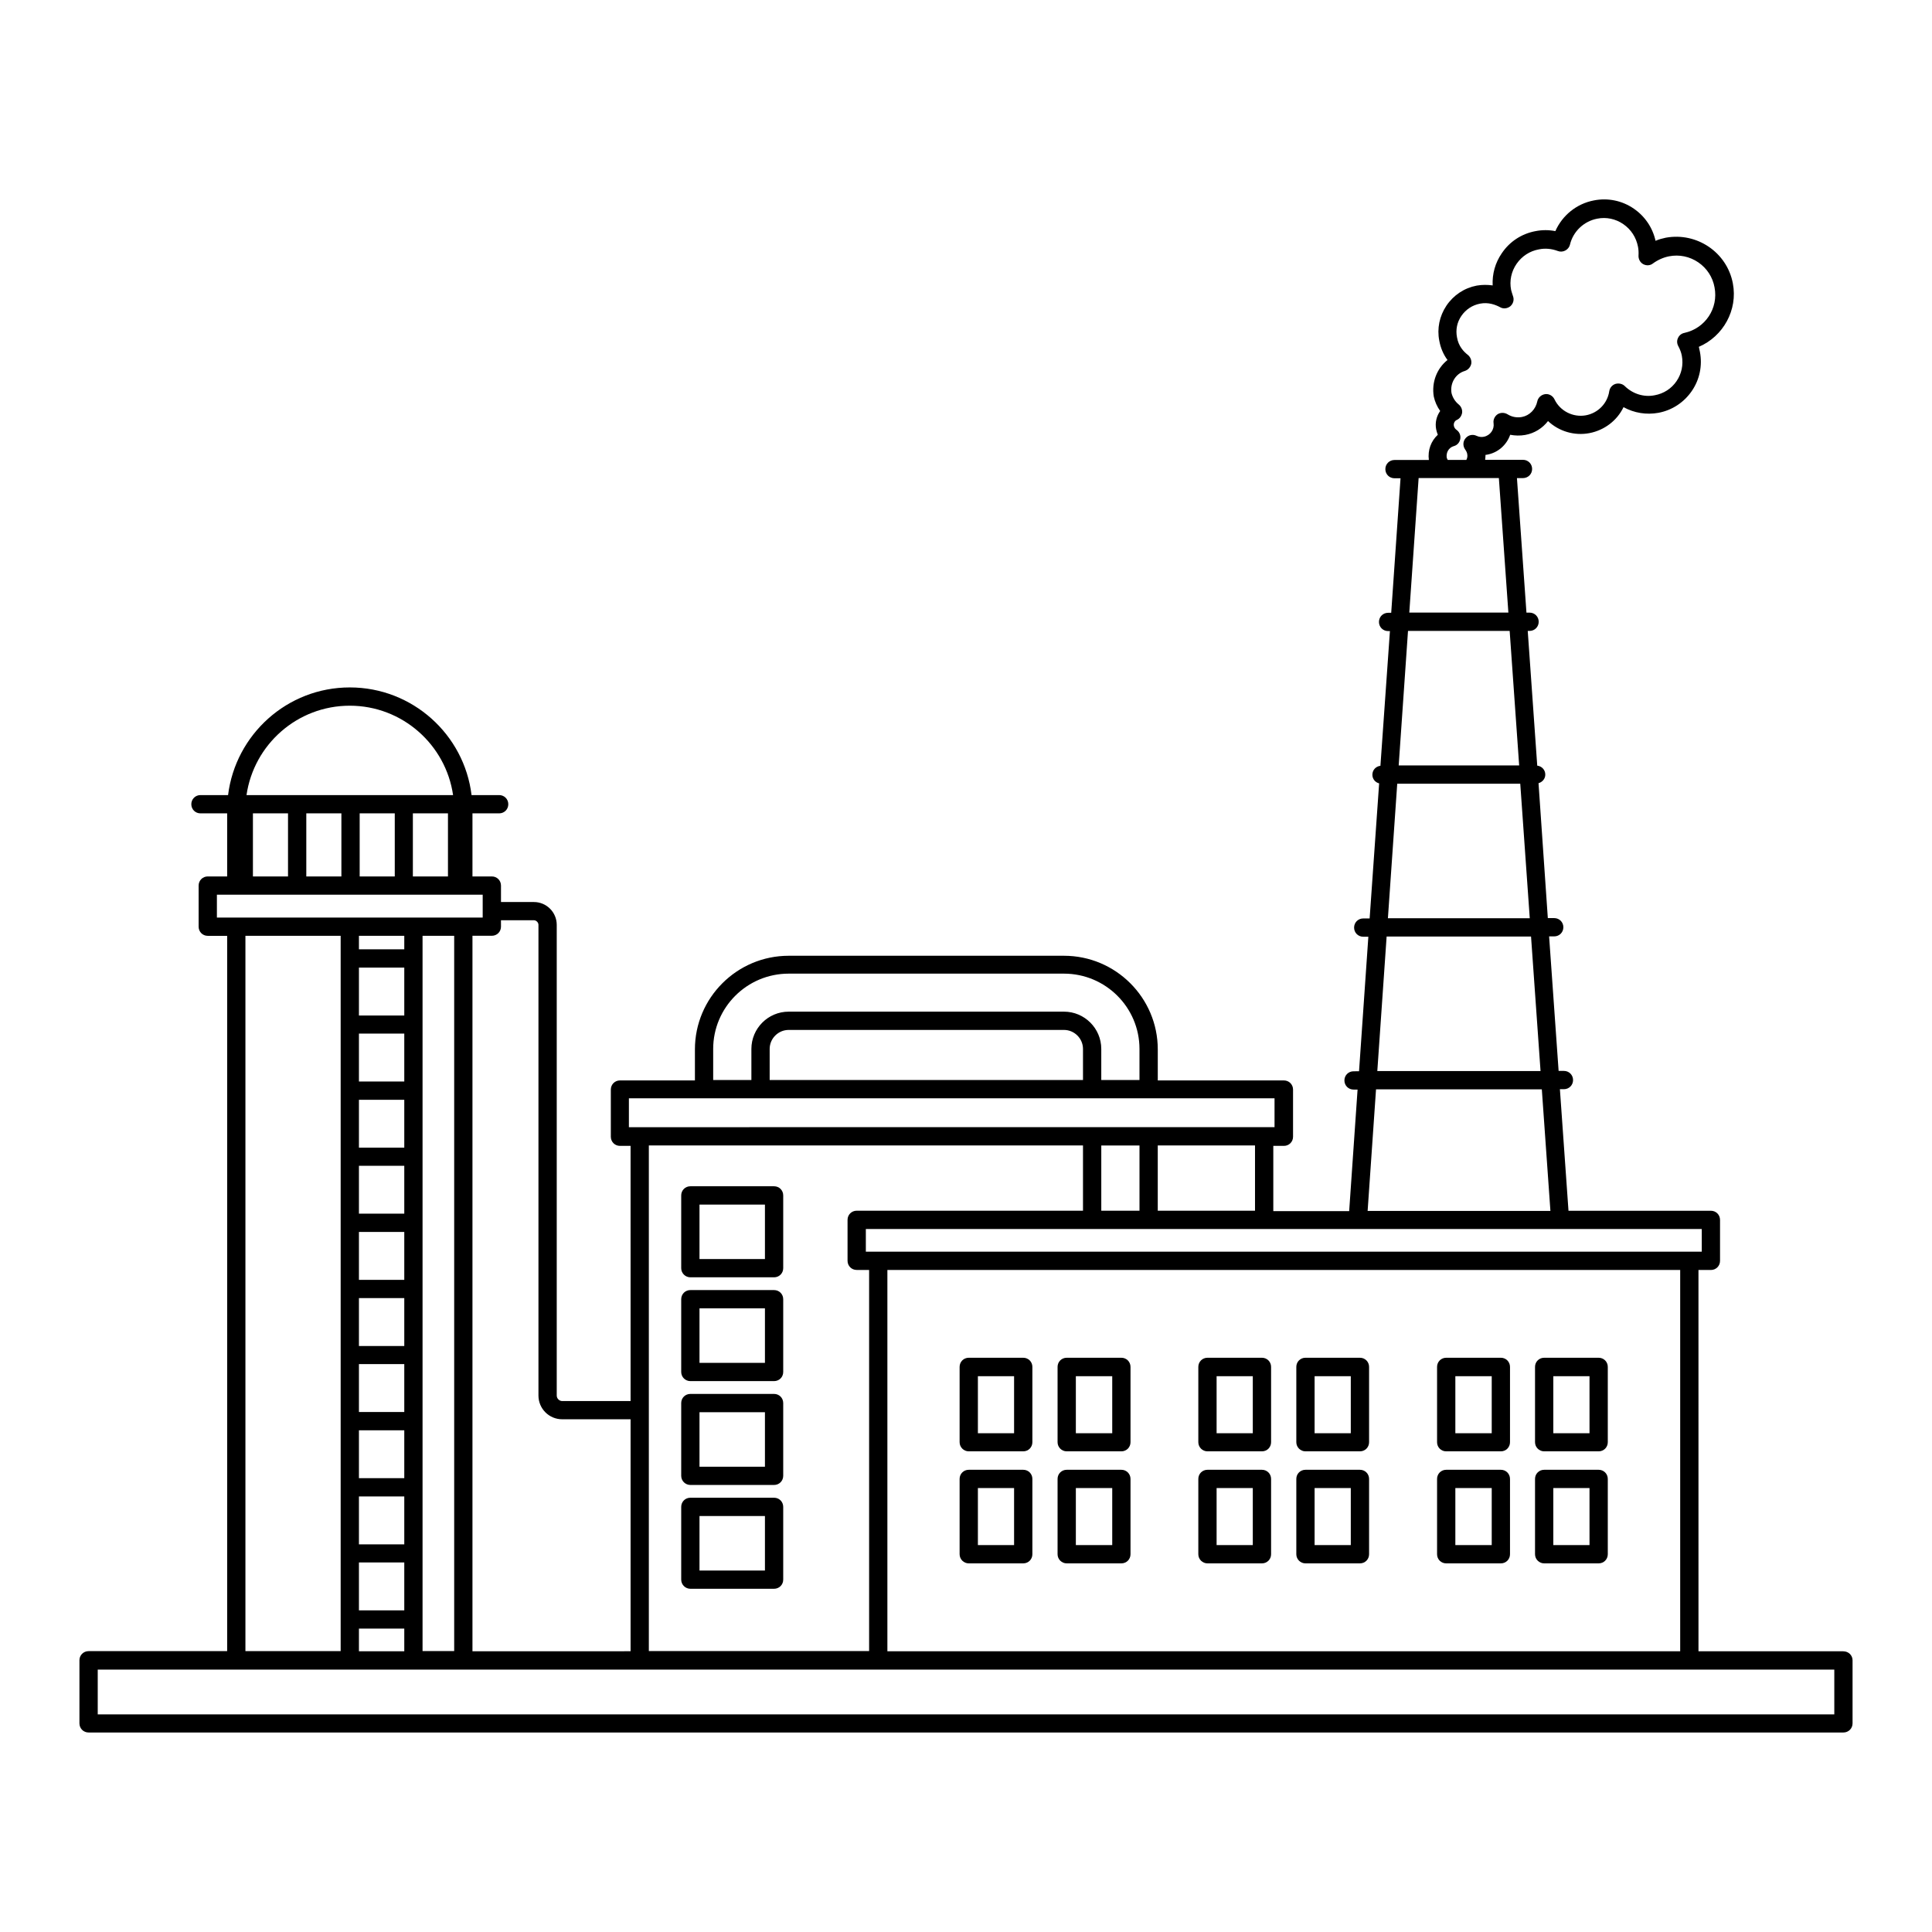 <?xml version="1.0" encoding="UTF-8"?>
<!-- Uploaded to: ICON Repo, www.iconrepo.com, Generator: ICON Repo Mixer Tools -->
<svg fill="#000000" width="800px" height="800px" version="1.1" viewBox="144 144 512 512" xmlns="http://www.w3.org/2000/svg">
 <g>
  <path d="m326.95 482.5h22.188c1.355 0 2.422-1.066 2.422-2.422v-19.281c0-1.355-1.066-2.422-2.422-2.422h-22.188c-1.355 0-2.422 1.066-2.422 2.422v19.281c0 1.355 1.113 2.422 2.422 2.422zm2.422-19.277h17.344v14.438h-17.344z"/>
  <path d="m326.95 510.01h22.188c1.355 0 2.422-1.066 2.422-2.422v-19.281c0-1.355-1.066-2.422-2.422-2.422h-22.188c-1.355 0-2.422 1.066-2.422 2.422v19.281c0 1.359 1.113 2.422 2.422 2.422zm2.422-19.277h17.344v14.438h-17.344z"/>
  <path d="m326.95 537.53h22.188c1.355 0 2.422-1.066 2.422-2.422v-19.281c0-1.355-1.066-2.422-2.422-2.422h-22.188c-1.355 0-2.422 1.066-2.422 2.422v19.281c0 1.359 1.113 2.422 2.422 2.422zm2.422-19.277h17.344v14.438h-17.344z"/>
  <path d="m326.95 565.04h22.188c1.355 0 2.422-1.066 2.422-2.422v-19.281c0-1.355-1.066-2.422-2.422-2.422h-22.188c-1.355 0-2.422 1.066-2.422 2.422v19.281c0 1.359 1.113 2.422 2.422 2.422zm2.422-19.277h17.344v14.438h-17.344z"/>
  <path d="m527.26 528.62h14.484c1.355 0 2.422-1.066 2.422-2.422v-19.957c0-1.355-1.066-2.422-2.422-2.422h-14.484c-1.355 0-2.422 1.066-2.422 2.422v19.957c0 1.355 1.066 2.422 2.422 2.422zm2.422-19.91h9.641v15.113h-9.641z"/>
  <path d="m553.22 528.62h14.438c1.355 0 2.422-1.066 2.422-2.422v-19.957c0-1.355-1.066-2.422-2.422-2.422h-14.438c-1.355 0-2.422 1.066-2.422 2.422v19.957c0 1.355 1.117 2.422 2.422 2.422zm2.426-19.91h9.59v15.113h-9.59z"/>
  <path d="m527.26 558.31h14.484c1.355 0 2.422-1.066 2.422-2.422v-19.957c0-1.355-1.066-2.422-2.422-2.422h-14.484c-1.355 0-2.422 1.066-2.422 2.422v19.957c0 1.355 1.066 2.422 2.422 2.422zm2.422-19.961h9.641v15.113h-9.641z"/>
  <path d="m553.22 558.31h14.438c1.355 0 2.422-1.066 2.422-2.422v-19.957c0-1.355-1.066-2.422-2.422-2.422h-14.438c-1.355 0-2.422 1.066-2.422 2.422v19.957c0 1.355 1.117 2.422 2.422 2.422zm2.426-19.961h9.59v15.113h-9.59z"/>
  <path d="m463.99 528.62h14.438c1.355 0 2.422-1.066 2.422-2.422v-19.957c0-1.355-1.066-2.422-2.422-2.422h-14.438c-1.355 0-2.422 1.066-2.422 2.422v19.957c0 1.355 1.113 2.422 2.422 2.422zm2.422-19.91h9.59v15.113h-9.59z"/>
  <path d="m489.96 528.62h14.438c1.355 0 2.422-1.066 2.422-2.422v-19.957c0-1.355-1.066-2.422-2.422-2.422h-14.438c-1.355 0-2.422 1.066-2.422 2.422v19.957c0 1.355 1.113 2.422 2.422 2.422zm2.422-19.91h9.59v15.113h-9.59z"/>
  <path d="m463.99 558.31h14.438c1.355 0 2.422-1.066 2.422-2.422v-19.957c0-1.355-1.066-2.422-2.422-2.422h-14.438c-1.355 0-2.422 1.066-2.422 2.422v19.957c0 1.355 1.113 2.422 2.422 2.422zm2.422-19.961h9.59v15.113h-9.59z"/>
  <path d="m489.96 558.31h14.438c1.355 0 2.422-1.066 2.422-2.422v-19.957c0-1.355-1.066-2.422-2.422-2.422h-14.438c-1.355 0-2.422 1.066-2.422 2.422v19.957c0 1.355 1.113 2.422 2.422 2.422zm2.422-19.961h9.59v15.113h-9.59z"/>
  <path d="m400.73 528.62h14.438c1.355 0 2.422-1.066 2.422-2.422v-19.957c0-1.355-1.066-2.422-2.422-2.422h-14.438c-1.355 0-2.422 1.066-2.422 2.422v19.957c0 1.355 1.113 2.422 2.422 2.422zm2.422-19.91h9.59v15.113h-9.59z"/>
  <path d="m426.69 528.62h14.484c1.355 0 2.422-1.066 2.422-2.422v-19.957c0-1.355-1.066-2.422-2.422-2.422h-14.484c-1.355 0-2.422 1.066-2.422 2.422v19.957c0 1.355 1.113 2.422 2.422 2.422zm2.422-19.91h9.641v15.113h-9.641z"/>
  <path d="m400.73 558.31h14.438c1.355 0 2.422-1.066 2.422-2.422v-19.957c0-1.355-1.066-2.422-2.422-2.422h-14.438c-1.355 0-2.422 1.066-2.422 2.422v19.957c0 1.355 1.113 2.422 2.422 2.422zm2.422-19.961h9.59v15.113h-9.59z"/>
  <path d="m426.69 558.31h14.484c1.355 0 2.422-1.066 2.422-2.422v-19.957c0-1.355-1.066-2.422-2.422-2.422h-14.484c-1.355 0-2.422 1.066-2.422 2.422v19.957c0 1.355 1.113 2.422 2.422 2.422zm2.422-19.961h9.641v15.113h-9.641z"/>
  <path d="m632.53 581.61h-38.414l-0.004-101.05h3.293c1.355 0 2.422-1.066 2.422-2.422v-10.852c0-1.355-1.066-2.422-2.422-2.422h-37.738l-2.277-32.215h1.066c1.355 0 2.422-1.066 2.422-2.422 0-1.355-1.066-2.422-2.422-2.422h-1.406l-2.519-35.652h1.355c1.355 0 2.422-1.066 2.422-2.422s-1.066-2.422-2.422-2.422h-1.695l-2.465-35.754c1.016-0.289 1.793-1.164 1.793-2.277 0-1.258-0.922-2.227-2.133-2.375l-2.519-35.703h0.484c1.355 0 2.422-1.066 2.422-2.422 0-1.355-1.066-2.422-2.422-2.422h-0.824l-2.519-35.652h1.598c1.355 0 2.422-1.066 2.422-2.422s-1.066-2.422-2.422-2.422h-10.027c0.047-0.438 0.098-0.871 0.098-1.309 0.145 0 0.242-0.047 0.387-0.047 2.953-0.531 5.231-2.617 6.152-5.281 1.258 0.242 2.617 0.289 3.973 0.047 2.469-0.438 4.602-1.793 6.055-3.684 2.859 2.711 6.977 3.973 10.996 3.195 3.973-0.773 7.316-3.344 9.012-6.879 2.809 1.551 6.055 2.082 9.254 1.5 3.633-0.68 6.781-2.762 8.863-5.812 2.082-3.051 2.809-6.734 2.133-10.32-0.098-0.438-0.195-0.922-0.289-1.355 6.441-2.762 10.367-9.738 9.012-16.809-1.551-8.234-9.543-13.613-17.777-12.109-0.922 0.195-1.84 0.438-2.711 0.824-0.773-3.488-2.809-6.492-5.766-8.527-3.102-2.133-6.879-2.906-10.562-2.18-4.602 0.871-8.379 3.973-10.223 8.137-1.742-0.34-3.488-0.34-5.231 0-3.684 0.68-6.879 2.762-8.961 5.863-1.742 2.519-2.566 5.473-2.422 8.527-1.406-0.195-2.809-0.195-4.215 0.047-3.293 0.629-6.152 2.519-8.043 5.328-1.84 2.762-2.519 6.055-1.891 9.254 0.34 1.891 1.066 3.633 2.18 5.137-2.809 2.227-4.262 5.91-3.633 9.688 0.289 1.355 0.871 2.664 1.695 3.828-0.969 1.355-1.406 3.102-1.066 4.844 0.098 0.484 0.242 0.969 0.438 1.453-1.793 1.648-2.711 4.07-2.375 6.684h-9.105c-1.355 0-2.422 1.066-2.422 2.422s1.066 2.422 2.422 2.422h1.598l-2.469 35.652h-0.824c-1.355 0-2.422 1.066-2.422 2.422 0 1.355 1.066 2.422 2.422 2.422h0.484l-2.519 35.703c-1.211 0.145-2.133 1.113-2.133 2.375 0 1.113 0.773 2.035 1.793 2.277l-2.519 35.801h-1.695c-1.355 0-2.422 1.066-2.422 2.422 0 1.355 1.066 2.422 2.422 2.422h1.355l-2.469 35.652-1.453 0.008c-1.355 0-2.422 1.066-2.422 2.422s1.066 2.422 2.422 2.422h1.066l-2.227 32.215h-20.105v-17.293h2.809c1.355 0 2.422-1.066 2.422-2.422v-12.5c0-1.355-1.066-2.422-2.422-2.422h-33.426v-8.234c0-13.66-11.141-24.805-24.852-24.805h-72.957c-13.711 0-24.852 11.141-24.852 24.805v8.234h-19.863c-1.355 0-2.422 1.066-2.422 2.422v12.5c0 1.355 1.066 2.422 2.422 2.422h2.809l0.004 67.625h-18.117c-0.773 0-1.453-0.68-1.453-1.453v-124.74c0-3.344-2.711-6.055-6.055-6.055h-8.719v-4.359c0-1.355-1.066-2.422-2.422-2.422h-5.137v-16.715h7.074c1.355 0 2.422-1.066 2.422-2.422s-1.066-2.422-2.422-2.422h-7.316c-1.938-16.035-15.648-28.531-32.262-28.531-16.617 0-30.277 12.5-32.262 28.531h-7.316c-1.355 0-2.422 1.066-2.422 2.422s1.066 2.422 2.422 2.422h7.074v16.715h-5.137c-1.355 0-2.422 1.066-2.422 2.422v10.898c0 1.355 1.066 2.422 2.422 2.422h5.137v189.56h-36.723c-1.355 0-2.422 1.066-2.422 2.422v16.715c0 1.355 1.066 2.422 2.422 2.422h465.05c1.355 0 2.422-1.066 2.422-2.422v-16.715c0-1.305-1.066-2.371-2.422-2.371zm-43.262 0h-210.1v-101.05h210.1zm5.719-105.9h-221.53v-6.008h221.53zm-149.01-28.145v17.293h-10.125v-17.293zm81.43-182.2c-0.242-1.453 0.531-2.762 1.891-3.148 0.922-0.242 1.551-1.016 1.695-1.938 0.145-0.922-0.242-1.84-1.016-2.375-0.34-0.242-0.582-0.582-0.68-1.016-0.145-0.68 0.195-1.355 0.773-1.598 0.773-0.34 1.258-1.066 1.406-1.891 0.098-0.824-0.242-1.648-0.871-2.18-1.016-0.824-1.648-1.891-1.938-3.051-0.438-2.617 1.066-5.137 3.535-5.863 0.871-0.289 1.5-1.016 1.695-1.891 0.145-0.871-0.195-1.793-0.922-2.375-1.066-0.824-2.469-2.277-2.859-4.652-0.387-1.984 0-3.973 1.164-5.668 1.164-1.695 2.906-2.859 4.941-3.246 2.227-0.438 4.07 0.289 5.281 0.922 0.871 0.531 1.984 0.387 2.762-0.242 0.773-0.68 1.066-1.742 0.68-2.711-0.195-0.531-0.34-1.113-0.484-1.598-0.484-2.422 0.047-4.894 1.453-6.926 1.406-2.035 3.488-3.391 5.91-3.828 1.648-0.34 3.344-0.195 5.039 0.438 0.629 0.242 1.355 0.195 1.984-0.145 0.629-0.34 1.066-0.922 1.211-1.551 0.824-3.488 3.684-6.199 7.219-6.879 2.422-0.484 4.894 0.047 6.926 1.453 2.035 1.406 3.391 3.488 3.875 5.957 0.145 0.727 0.195 1.5 0.145 2.375-0.047 0.922 0.438 1.84 1.258 2.277 0.824 0.438 1.84 0.387 2.566-0.195 1.258-0.922 2.762-1.598 4.262-1.891 2.711-0.531 5.473 0.047 7.75 1.598 2.277 1.551 3.828 3.926 4.312 6.637 1.066 5.57-2.469 10.852-7.992 12.062-0.773 0.145-1.406 0.68-1.695 1.355-0.34 0.68-0.289 1.5 0.098 2.18 0.438 0.824 0.773 1.695 0.922 2.519 0.438 2.375-0.047 4.746-1.406 6.734-1.355 1.984-3.391 3.293-5.766 3.731-2.859 0.582-5.812-0.34-7.945-2.422-0.629-0.629-1.598-0.824-2.469-0.582-0.871 0.289-1.5 1.016-1.648 1.938-0.484 3.246-3.004 5.812-6.25 6.394-3.336 0.582-6.777-1.113-8.277-4.262-0.438-0.922-1.453-1.5-2.469-1.355s-1.891 0.922-2.082 1.938c-0.438 2.082-2.035 3.731-4.07 4.117-1.355 0.242-2.664 0-3.828-0.727-0.824-0.484-1.84-0.484-2.617 0-0.773 0.531-1.211 1.453-1.066 2.375 0.242 1.648-0.871 3.246-2.566 3.586-0.629 0.145-1.309 0.047-1.938-0.242-1.016-0.484-2.18-0.242-2.906 0.629-0.727 0.824-0.773 2.035-0.145 2.953 0.34 0.484 0.531 0.871 0.582 1.309 0.098 0.531 0 1.016-0.242 1.5h-4.941c-0.051-0.191-0.195-0.387-0.246-0.531zm-7.457 5.328h21.266l2.519 35.652h-26.258zm24.125 40.5 2.519 35.652h-31.926l2.469-35.652zm-29.793 40.496h32.602l2.519 35.652h-37.594zm-2.812 40.5h38.27l2.519 35.652h-43.258zm-2.809 40.5h43.938l2.277 32.215h-48.441zm-32.07 32.164h-25.773v-17.293h25.773zm-143.59-42.871c0-10.996 8.961-19.957 20.008-19.957h72.957c11.047 0 20.008 8.961 20.008 19.957v8.234h-10.125v-8.234c0-5.473-4.457-9.883-9.883-9.883h-72.957c-5.473 0-9.883 4.457-9.883 9.883v8.234h-10.125zm98.004 8.234h-83.035v-8.234c0-2.762 2.277-5.039 5.039-5.039h72.957c2.762 0 5.039 2.277 5.039 5.039zm-120.34 4.844h171.1v7.652l-171.1 0.004zm120.34 12.5v17.293h-59.973c-1.355 0-2.422 1.066-2.422 2.422v10.852c0 1.355 1.066 2.422 2.422 2.422h3.293v101h-58.375v-133.99zm-145.52-59.684c0.629 0 1.211 0.582 1.211 1.211v124.74c0 3.488 2.809 6.297 6.297 6.297h18.117v61.473l-41.902 0.004v-189.61h5.137c1.355 0 2.422-1.066 2.422-2.422l-0.004-1.695zm-29.504 193.73v-189.61h8.383v189.56h-8.383zm-16.859 0v-6.008h12.016v6.008zm12.016-189.61v3.586h-12.016v-3.586zm-12.016 126.2v-12.691h12.016v12.691zm12.016 4.844v12.691h-12.016v-12.691zm-12.016-22.332v-12.691h12.016v12.691zm0-17.535v-12.691h12.016v12.691zm0-17.535v-12.691h12.016v12.691zm0-17.488v-12.691h12.016v12.691zm0-17.539v-12.691h12.016v12.691zm0 109.97h12.016v12.691h-12.016zm12.016-127.46h-12.016v-12.691h12.016zm-12.016 144.95h12.016v12.691h-12.016zm-28.094-198.52h9.301v16.715h-9.301zm14.145 0h9.301v16.715h-9.301zm14.145 0h9.301v16.715h-9.301zm14.098 0h9.301v16.715h-9.301zm-16.715-28.531c13.902 0 25.434 10.32 27.371 23.688h-54.742c1.941-13.371 13.422-23.688 27.371-23.688zm-35.219 50.09h70.438v6.055h-70.438zm7.559 10.898h25.238v189.56h-25.238zm421.07 206.32h-460.21v-11.867h460.21z"/>
 </g>
</svg>